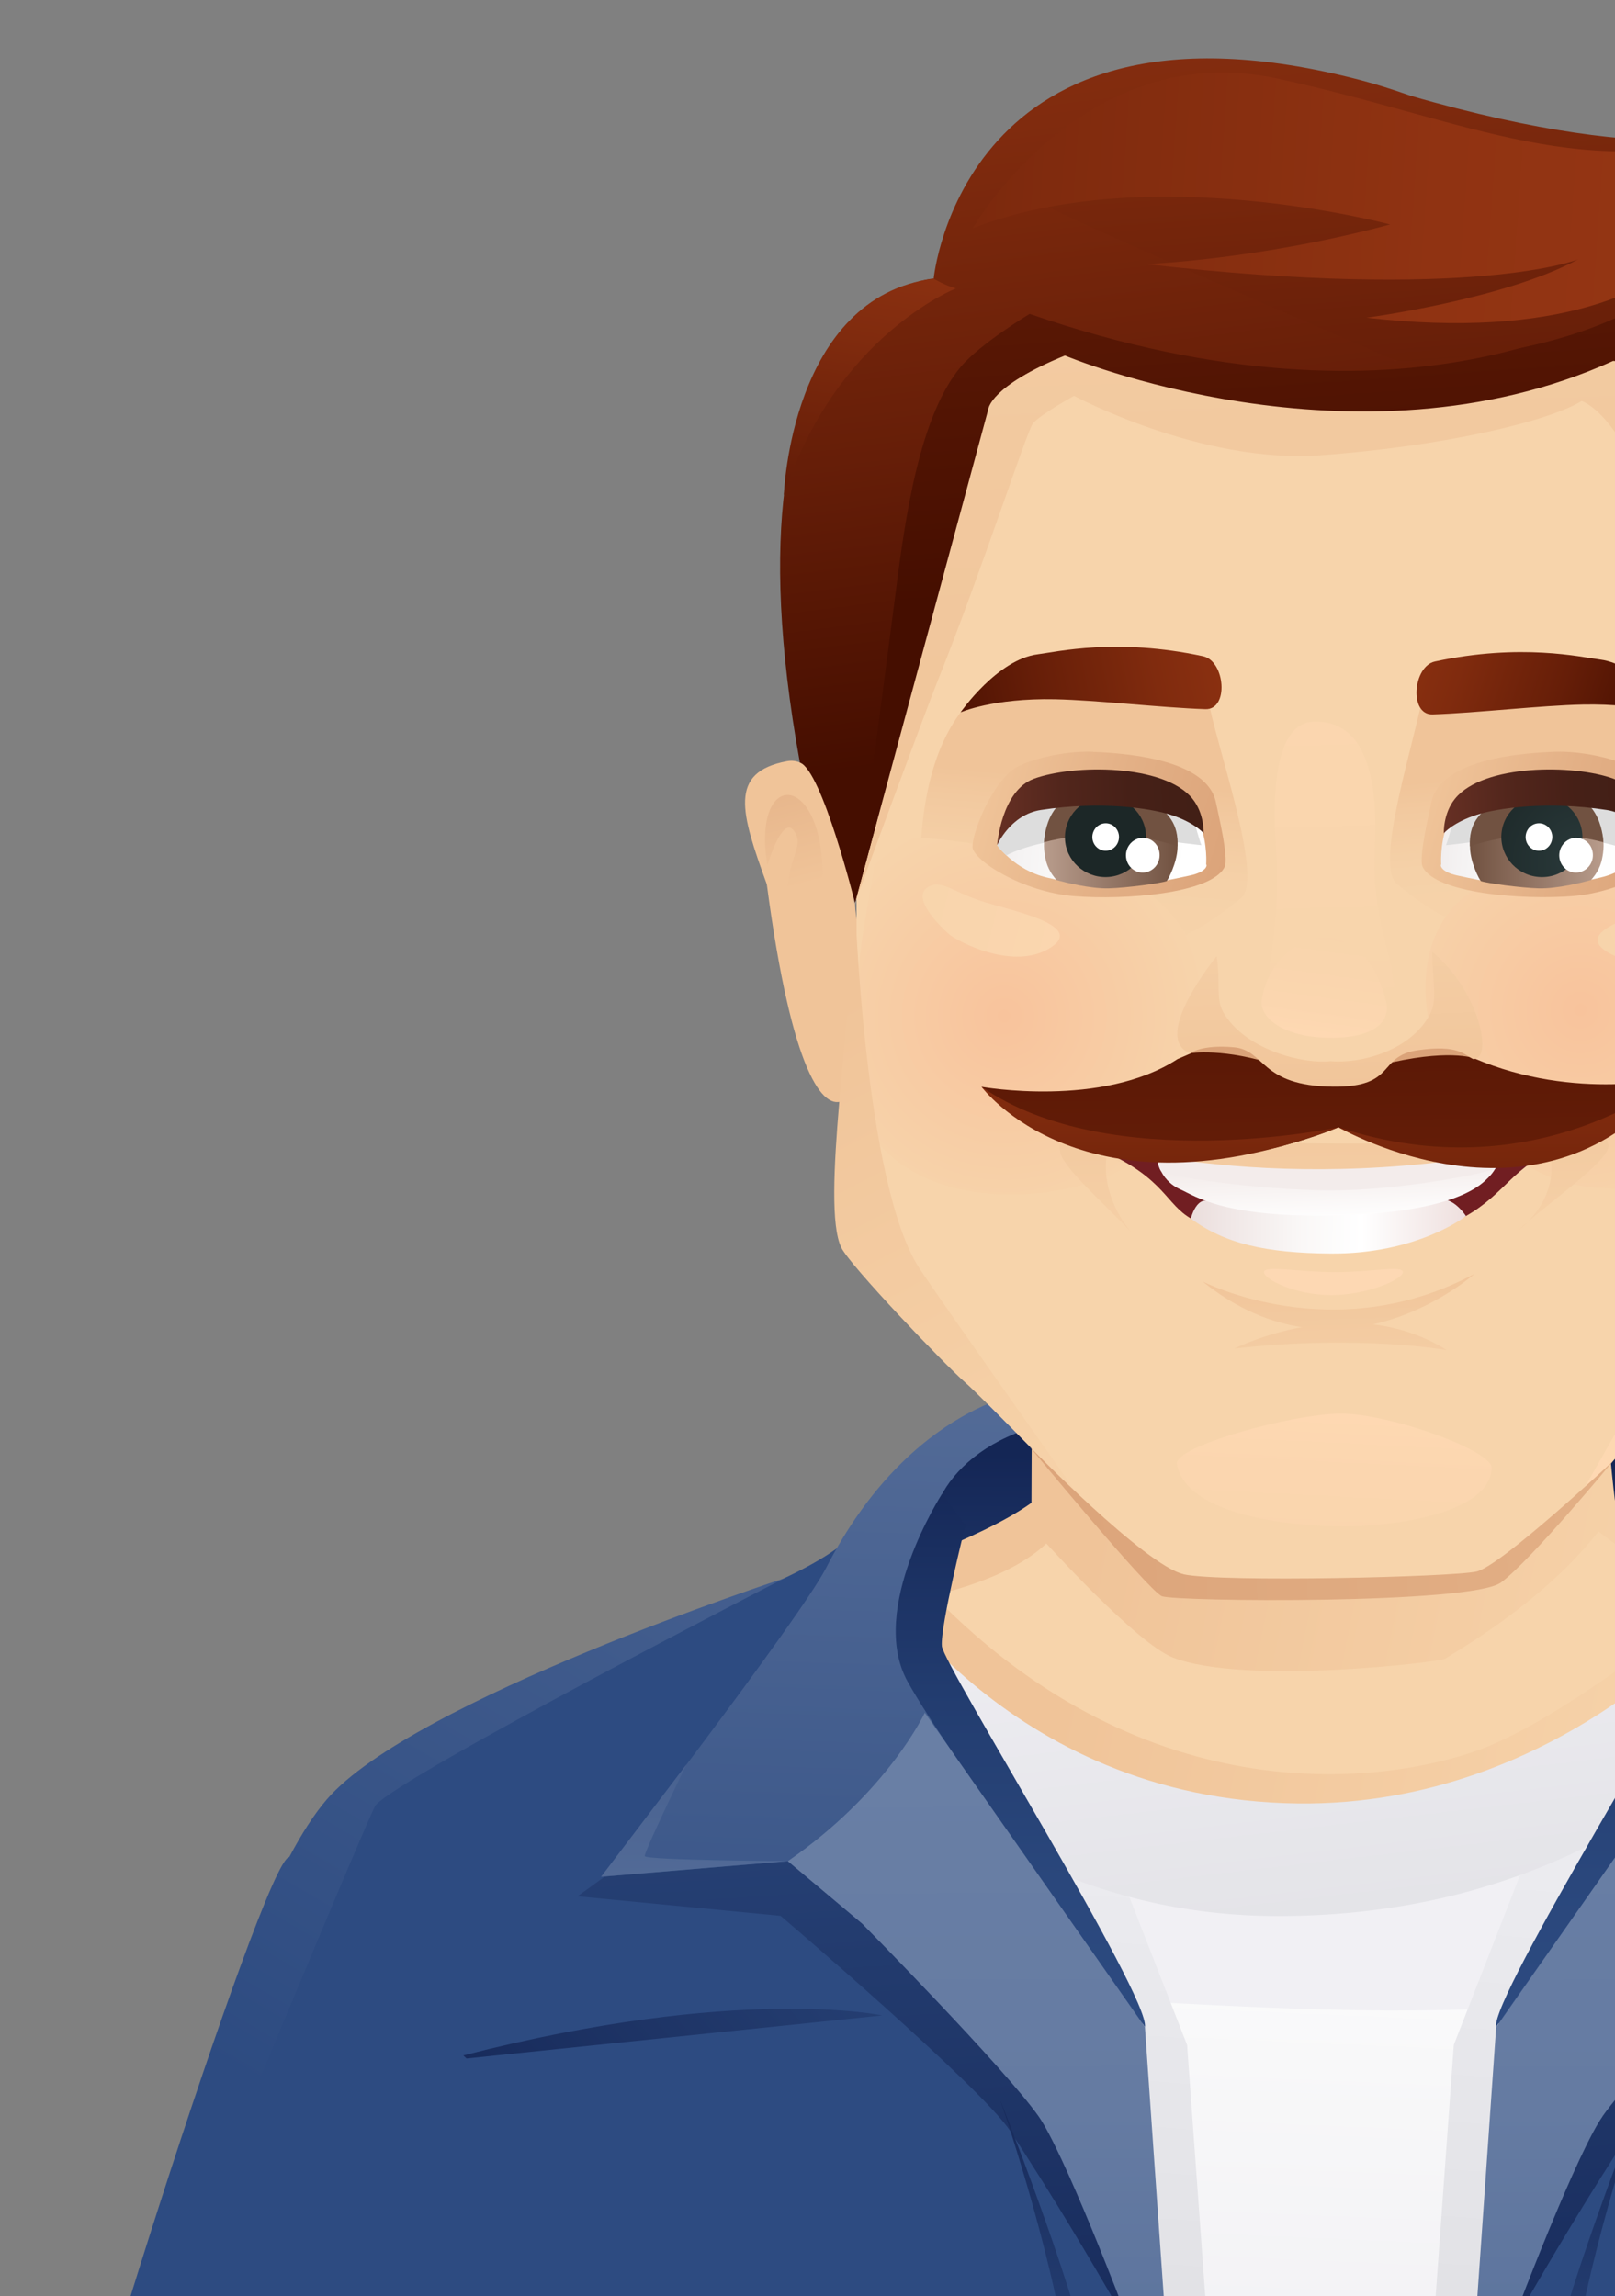<?xml version="1.0" encoding="UTF-8"?> <svg xmlns="http://www.w3.org/2000/svg" width="498" height="708" viewBox="0 0 498 708" fill="none"><rect x="0" y="0" width="498" height="708" fill="#808080" stroke="none"/><g clip-path="url(#clip0_2215_4131)"><path d="M294.208 440.002L273.096 468.201L266.552 492.42L542.878 492.299L518.267 440.816L294.208 440.002Z" fill="url(#paint0_linear_2215_4131)"></path><path d="M93.132 578.134C100.069 587.514 107.398 596.562 115.088 605.309C112.042 579.642 109.298 561.305 107.186 554.972C105.709 550.598 100.34 560.581 93.132 578.134Z" fill="#2D5481"></path><path d="M498.241 464.19C496.793 457.374 491.455 387.342 491.455 387.342L318.397 379.833L318.065 463.376C301.96 474.987 266.612 486.418 266.612 486.418C264.23 513.622 326.269 581.995 402.242 578.346C500.352 573.641 546.346 486.418 546.346 486.418C546.346 486.418 499.719 471.036 498.271 464.22L498.241 464.19Z" fill="url(#paint1_linear_2215_4131)"></path><path d="M445.552 511.481C444.526 512.416 383.573 519.775 361.526 511.029C350.427 506.625 322.65 475.922 322.65 475.922C310.737 487.353 287.755 491.877 287.755 491.877C354.469 560.37 427.637 549.814 455.927 539.62C484.217 529.426 530.09 490.882 530.09 490.882C530.09 490.882 511.059 486.87 492.933 472.182C475.169 495.014 446.577 510.576 445.552 511.511V511.481Z" fill="#F7D4AB"></path><path d="M97.024 583.262C106.042 595.084 115.693 606.364 125.918 617.071C116.99 586.73 110.114 563.296 110.114 563.296C106.012 568.755 101.609 575.42 96.994 583.292L97.024 583.262Z" fill="#F7D4AB"></path><path d="M407.67 737.952C519.021 737.952 619.544 690.963 690.963 615.503C691.446 574.515 691.265 540.646 691.265 540.646C642.194 517.935 540.374 483.432 540.374 483.432C540.374 483.432 511.843 567.036 407.037 572.887C302.231 578.738 268.301 483.432 268.301 483.432C143.982 526.108 111.349 549.121 111.349 549.121C112.555 551.564 116.898 577.954 122.267 613.241C193.806 689.998 295.204 737.922 407.64 737.922L407.67 737.952Z" fill="#F1F0F4"></path><path d="M409.302 619.665C308.387 616.769 270.928 604.796 206.175 643.37C196.705 649.01 189.738 657.576 185.395 668.041C248.58 712.105 325.126 737.922 407.674 737.922C490.221 737.922 563.148 713.311 625.459 671.118C623.197 657.334 618.13 645.994 611.163 638.937C574.971 602.293 510.187 622.53 409.272 619.635L409.302 619.665Z" fill="url(#paint2_linear_2215_4131)"></path><path d="M471.642 570.715L448.298 630.522L440.638 736.535C461.177 734.816 481.293 731.468 500.807 726.642L499.54 546.617L471.642 570.715Z" fill="url(#paint3_linear_2215_4131)"></path><path d="M342.739 570.715L314.841 546.617L313.815 726.491C333.269 731.317 353.265 734.695 373.713 736.474L366.053 630.552L342.709 570.745L342.739 570.715Z" fill="url(#paint4_linear_2215_4131)"></path><path d="M400.223 556.088C309.291 555.032 268.334 483.432 268.334 483.432L234.042 495.164C234.042 495.164 283.866 590.772 394.101 590.802C521.467 590.832 571.773 493.083 571.773 493.083L540.377 483.432C534.556 496.31 480.932 557.022 400.223 556.088Z" fill="url(#paint5_linear_2215_4131)"></path><path d="M707.009 597.467C709.543 573.218 710.779 557.203 709.814 556.178C665.479 508.766 570.535 497.577 548.549 470.282C526.562 442.988 515.735 438.795 515.735 438.795C515.735 438.795 518.328 441.811 524.511 461.838C545.05 528.461 485.575 597.165 472.153 618.036C461.869 634.051 456.41 699.166 453.756 735.208C554.973 723.234 644.397 672.234 707.039 597.467H707.009Z" fill="#2D4B81"></path><path d="M526.744 576.868L464.705 673.832L455.747 734.665C458.552 732.252 475.532 698.835 502.797 657.154C511.724 643.491 573.673 590.711 573.673 590.711L636.285 584.679L602.174 559.978L526.714 576.838L526.744 576.868Z" fill="url(#paint6_linear_2215_4131)"></path><path d="M289.896 461.838C296.079 441.781 299.337 437.438 299.337 437.438C299.337 437.438 287.846 442.957 265.859 470.282C243.872 497.577 148.929 508.766 104.594 556.178C103.629 557.203 36.84 711.592 39.283 735.117C101.745 810.366 259.254 722.842 360.682 735.117C358.028 699.046 352.569 634.051 342.284 618.066C328.863 597.196 269.388 528.491 289.927 461.868L289.896 461.838Z" fill="#2D4B81"></path><path d="M494.955 431.044C495.287 434.181 495.558 438.041 495.8 440.846C502.163 443.772 519.113 450.497 523.366 459.214C552.47 518.9 464.705 612.999 462.443 622.017C460.211 631.065 455.747 730.442 455.747 730.442C455.747 725.013 480.9 662.371 488.169 656.369C495.438 650.337 542.94 591.314 542.94 591.314L571.441 573.852L629.016 578.677C629.016 578.677 568.606 497.064 560.824 481.11C539.833 438.071 494.955 431.044 494.955 431.044Z" fill="url(#paint7_linear_2215_4131)"></path><path d="M516.67 470.252C516.67 470.252 524.482 501.558 523.939 507.59C523.366 513.622 459.698 615.774 461.327 625.033C470.767 610.617 522.25 540.706 534.555 518.418C546.86 496.129 522.37 457.495 522.37 457.495L516.67 470.222V470.252Z" fill="url(#paint8_linear_2215_4131)"></path><path d="M494.14 652.569C504.575 637.7 548.548 593.154 548.548 593.154L571.47 573.882C540.586 552.559 529.246 528.129 529.246 528.129L461.356 625.063C461.356 625.063 456.319 697.206 453.665 735.208C455.625 734.966 457.616 734.725 459.576 734.484C469.589 706.616 486.901 662.884 494.17 652.569H494.14Z" fill="url(#paint9_linear_2215_4131)"></path><path d="M506.055 647.352C506.055 647.352 484.431 701.398 477.705 731.649C480.058 731.227 482.38 730.774 484.702 730.292C490.523 691.777 506.055 647.352 506.055 647.352Z" fill="url(#paint10_linear_2215_4131)"></path><path d="M287.666 576.868L212.206 560.008L178.095 584.709L240.707 590.741C240.707 590.741 302.655 643.521 311.583 657.184C338.847 698.865 355.827 732.282 358.632 734.695L349.675 673.862L287.636 576.898L287.666 576.868Z" fill="url(#paint11_linear_2215_4131)"></path><path d="M289.899 461.838C294.151 453.121 303.803 444.526 318.189 440.243C318.189 434.935 318.34 431.527 318.249 428.843C318.249 428.843 280.941 432.462 254.732 483.462C246.619 499.236 185.395 578.708 185.395 578.708L242.97 573.882L271.471 591.345C271.471 591.345 318.973 650.368 326.242 656.4C333.51 662.432 358.664 725.074 358.664 730.473C358.664 730.473 354.2 631.095 351.968 622.047C349.736 612.999 260.825 521.524 289.929 461.838H289.899Z" fill="url(#paint12_linear_2215_4131)"></path><path d="M297.709 470.252L290.5 460.601C290.5 460.601 267.518 496.129 279.824 518.418C292.129 540.706 343.612 610.617 353.052 625.033C354.711 615.744 291.013 513.592 290.44 507.59C289.867 501.558 297.709 470.252 297.709 470.252Z" fill="url(#paint13_linear_2215_4131)"></path><path d="M285.163 528.129C285.163 528.129 273.823 552.559 242.939 573.882L265.861 593.154C265.861 593.154 309.834 637.731 320.27 652.569C327.508 662.884 344.76 706.465 354.803 734.333C356.793 734.604 358.754 734.846 360.744 735.087C358.06 697.025 353.054 625.033 353.054 625.033L285.163 528.099V528.129Z" fill="url(#paint14_linear_2215_4131)"></path><path d="M92.198 576.868C99.105 586.308 106.434 595.416 114.094 604.193C111.048 578.496 108.304 560.159 106.192 553.826C104.715 549.452 99.376 559.375 92.198 576.868Z" fill="#2D4B81"></path><path d="M142.866 633.78C143.198 634.081 143.53 634.413 143.861 634.715L272.011 621.444C272.011 621.444 227.706 611.944 142.866 633.78Z" fill="url(#paint15_linear_2215_4131)"></path><path d="M241.732 486.689C241.732 486.689 127.185 524.178 100.765 554.851C96.844 559.405 92.983 565.467 89.183 572.645C81.505 572.645 14.161 784.963 18.172 790C25.531 772.869 113.764 558.862 115.845 556.6C124.561 546.949 241.763 486.689 241.763 486.689H241.732Z" fill="url(#paint16_linear_2215_4131)"></path><path d="M329.678 730.08C332 730.563 334.322 731.015 336.645 731.438C329.859 701.157 308.354 647.352 308.354 647.352C308.354 647.352 323.857 691.627 329.678 730.08Z" fill="url(#paint17_linear_2215_4131)"></path><path d="M211.661 544.054L185.361 578.677L242.937 573.852C242.937 573.852 199.024 573.611 198.813 572.314C198.602 571.017 211.661 544.054 211.661 544.054Z" fill="url(#paint18_linear_2215_4131)"></path><path d="M516.851 73.045C505.36 61.494 328.019 77.75 287.756 98.018C291.254 96.269 266.131 148.204 264.321 165.546C258.531 220.618 258.712 283.11 258.712 283.11C275.36 187.472 272.676 188.045 275.33 169.648C278.014 150.858 289.143 120.577 297.286 114.184C305.429 107.79 399.86 82.877 504.576 109.991C504.576 109.991 519.414 104.382 533.409 180.174C547.373 255.966 553.314 281.059 553.314 281.059C553.314 281.059 542.849 180.626 541.612 172.272C542.758 179.993 512.327 68.491 516.881 73.075L516.851 73.045Z" fill="#3E1C15"></path><path d="M242.698 234.703C224.481 238.111 228.493 250.688 236.455 272.674C244.176 331.124 253.917 342.826 260.251 339.237C271.772 332.723 264.775 230.571 242.728 234.703H242.698Z" fill="#F0C499"></path><path d="M257.447 317.914C257.447 317.914 248.942 306.966 252.32 286.427C260.342 237.96 230.997 233.135 236.637 266.763C236.637 266.763 241.221 251.261 244.78 256.147C249.183 262.148 239.592 264.863 243.604 290.258C245.715 303.468 257.417 317.884 257.417 317.884L257.447 317.914Z" fill="url(#paint19_linear_2215_4131)"></path><path d="M548.671 211.178C554.1 73.648 505.965 116.717 494.112 102.693C469.954 74.161 448.48 43.187 383.575 44.695C383.575 44.695 304.164 47.711 283.022 94.61C273.009 116.838 263.328 241.67 263.901 264.591C265.921 342.947 254.31 360.591 261.066 376.998C264.202 384.628 269.39 395.395 284.47 407.489C308.537 426.731 334.083 465.065 353.295 487.081C359.96 494.712 451.224 490.942 462.836 484.548C482.892 473.509 505.603 436.744 531.993 410.023C543.665 398.2 551.235 378.988 551.235 369.367C551.235 358.359 550.541 286.548 550.149 278.344C547.978 234.039 547.163 249.391 548.671 211.178Z" fill="#F7D4AB"></path><path d="M529.338 264.471C530.394 174.654 439.1 212.445 439.1 212.445C436.958 226.529 423.477 266.491 430.745 272.554C486.27 318.909 529.308 264.44 529.308 264.44L529.338 264.471Z" fill="url(#paint20_linear_2215_4131)"></path><path d="M493.386 203.367C487.655 202.643 469.046 198.239 442.476 203.97C435.659 205.448 434.453 220.528 441.752 220.286C455.535 219.834 475.048 217.512 488.138 217.24C507.289 216.848 517.242 221.282 517.242 221.282C517.242 221.282 505.932 204.935 493.386 203.367Z" fill="url(#paint21_linear_2215_4131)"></path><path d="M492.665 366.23C519.386 368.04 542.519 370.875 548.099 314.747C551.296 282.778 551.748 259.826 538.538 257.323C510.489 251.984 473.151 264.441 456.412 273.308C421.035 292.007 445.314 363.003 492.635 366.261L492.665 366.23Z" fill="url(#paint22_radial_2215_4131)"></path><path d="M283.685 269.869C283.534 167.597 372.325 214.465 372.325 214.465C374.496 228.55 389.969 270.804 382.7 276.897C327.236 323.343 283.685 269.869 283.685 269.869Z" fill="url(#paint23_linear_2215_4131)"></path><path d="M413.343 435.87C398.655 435.93 361.83 446.003 362.886 451.462C366.113 467.96 400.224 470.735 414.911 470.644C429.63 470.584 459.367 466.784 459.97 452.699C460.212 447.15 428.031 435.779 413.343 435.87Z" fill="url(#paint24_linear_2215_4131)"></path><path d="M344.878 270.593C337.247 267.758 286.79 254.337 269.478 259.464C272.946 258.439 263.175 292.248 264.502 309.68C265.286 319.935 261.063 333.024 263.325 339.448C274.515 371.086 314.477 372.504 339.117 363.667C381.16 348.587 383.603 284.949 344.878 270.593Z" fill="url(#paint25_radial_2215_4131)"></path><path d="M532.595 273.639C528.372 270.895 525.266 274.876 516.519 278.193C507.954 281.451 484.52 286.578 495.528 293.485C507.683 301.145 524.693 290.649 526.774 288.689C528.825 286.729 537.812 277.017 532.595 273.639Z" fill="url(#paint26_linear_2215_4131)"></path><path d="M302.203 277.711C293.276 274.695 289.868 270.925 285.887 273.7C280.971 277.108 290.562 286.306 292.763 288.146C294.965 290.016 312.639 299.758 324.19 292.037C334.656 285.04 310.98 280.667 302.203 277.711Z" fill="url(#paint27_linear_2215_4131)"></path><path d="M504.305 237.508C500.746 234.612 488.863 231.446 479.272 231.807C452.671 232.863 442.808 239.83 441.361 247.46C440.848 250.145 437.319 264.531 438.707 267.336C442.839 275.539 469.56 277.53 485.032 276.293C501.168 274.997 516.308 265.164 516.429 261.123C516.519 257.081 511.272 243.178 504.274 237.478L504.305 237.508Z" fill="url(#paint28_linear_2215_4131)"></path><path d="M463.53 241.278C442.629 242.997 444.408 266.522 444.408 266.522C443.986 266.944 444.589 268.904 449.294 269.93C467.571 273.941 475.895 274.785 493.629 270.563C503.522 268.211 508.86 260.61 508.86 260.61C495.62 243.962 502.074 238.111 463.5 241.278H463.53Z" fill="url(#paint29_linear_2215_4131)"></path><path d="M490.009 243.057C477.613 244.324 449.474 246.465 449.474 246.465C449.474 246.465 447.936 255.061 445.885 260.61C445.885 260.61 453.274 259.947 468.746 257.474C470.616 257.172 493.99 257.474 506.024 263.747C507.743 262.179 508.075 261.726 508.859 260.61C508.859 260.61 502.405 241.79 490.009 243.057Z" fill="#DDDDDD"></path><path d="M474.536 244.384C463.286 243.721 452.76 249.662 453.303 261.575C453.484 266.129 456.138 271.166 456.651 271.679C458.581 272.342 468.926 273.76 474.415 273.911C480.146 274.092 488.138 272.041 490.611 271.347C493.446 268.15 493.989 265.466 494.321 262.993C495.889 251.472 485.816 245.048 474.566 244.384H474.536Z" fill="url(#paint30_linear_2215_4131)"></path><path d="M480.327 244.656C466.092 244.957 452.429 247.611 453.274 260.972C453.274 260.972 471.731 253.794 494.412 259.705C494.412 259.705 494.171 244.354 480.297 244.656H480.327Z" fill="url(#paint31_linear_2215_4131)"></path><path d="M475.832 245.741C468.925 245.53 463.165 250.869 462.954 257.715C462.773 264.531 468.201 270.231 475.108 270.442C482.015 270.654 487.775 265.285 487.956 258.469C488.137 251.653 482.708 245.953 475.802 245.741H475.832Z" fill="url(#paint32_radial_2215_4131)"></path><path d="M485.423 258.378C482.588 258.74 480.507 261.394 480.838 264.35C481.17 267.276 483.734 269.387 486.569 269.025C489.434 268.663 491.485 266.009 491.153 263.053C490.852 260.098 488.258 258.016 485.393 258.378H485.423Z" fill="white"></path><path d="M474.086 253.885C471.824 254.156 470.225 256.267 470.466 258.59C470.738 260.912 472.789 262.571 475.021 262.299C477.283 262.028 478.881 259.947 478.64 257.594C478.368 255.272 476.348 253.613 474.086 253.885Z" fill="white"></path><path d="M497.579 240.132C485.304 235.608 457.376 235.577 448.69 246.254C444.95 250.838 445.221 256.931 445.221 256.931C445.221 256.931 448.056 253.553 455.506 251.2C461.719 249.24 476.738 246.887 495.407 249.753C504.847 251.2 508.889 260.58 508.889 260.58C508.889 260.58 507.622 243.841 497.579 240.132Z" fill="url(#paint33_linear_2215_4131)"></path><path d="M337.07 231.807C327.51 231.415 315.627 234.612 312.037 237.508C305.04 243.208 299.793 257.081 299.883 261.153C300.004 265.194 315.144 275.027 331.28 276.324C346.752 277.56 373.473 275.57 377.605 267.366C379.023 264.591 375.464 250.175 374.951 247.491C373.504 239.83 363.671 232.893 337.04 231.838L337.07 231.807Z" fill="url(#paint34_linear_2215_4131)"></path><path d="M352.844 241.278C314.239 238.111 320.724 243.962 307.483 260.61C307.483 260.61 312.852 268.211 322.714 270.563C340.448 274.785 348.772 273.941 367.049 269.93C371.754 268.904 372.358 266.944 371.935 266.522C371.935 266.522 373.745 242.997 352.814 241.278H352.844Z" fill="url(#paint35_linear_2215_4131)"></path><path d="M326.333 243.057C313.938 241.79 307.483 260.61 307.483 260.61C308.268 261.726 308.629 262.178 310.318 263.747C322.322 257.504 345.696 257.202 347.596 257.474C363.098 259.916 370.457 260.61 370.457 260.61C368.407 255.061 366.868 246.465 366.868 246.465C366.868 246.465 338.759 244.324 326.333 243.057Z" fill="#DDDDDD"></path><path d="M341.836 244.384C330.586 245.078 320.512 251.472 322.081 262.993C322.413 265.436 322.955 268.15 325.79 271.347C328.264 272.041 336.256 274.092 341.986 273.911C347.475 273.76 357.82 272.342 359.751 271.679C360.233 271.166 362.887 266.129 363.098 261.575C363.611 249.662 353.115 243.69 341.866 244.384H341.836Z" fill="url(#paint36_linear_2215_4131)"></path><path d="M336.046 244.656C322.172 244.354 321.931 259.705 321.931 259.705C344.611 253.824 363.069 260.972 363.069 260.972C363.913 247.581 350.251 244.957 336.015 244.656H336.046Z" fill="url(#paint37_linear_2215_4131)"></path><path d="M340.539 245.741C333.632 245.952 328.203 251.653 328.384 258.469C328.565 265.285 334.356 270.623 341.232 270.442C348.139 270.231 353.568 264.531 353.387 257.715C353.176 250.899 347.445 245.53 340.509 245.741H340.539Z" fill="url(#paint38_radial_2215_4131)"></path><path d="M351.817 258.378C348.982 258.74 346.901 261.394 347.233 264.35C347.565 267.276 350.128 269.387 352.963 269.025C355.829 268.663 357.879 266.009 357.548 263.053C357.246 260.097 354.652 258.016 351.787 258.378H351.817Z" fill="white"></path><path d="M340.477 253.884C338.215 254.156 336.617 256.267 336.858 258.589C337.129 260.912 339.18 262.571 341.412 262.299C343.674 262.028 345.273 259.947 345.031 257.594C344.76 255.272 342.739 253.613 340.477 253.884Z" fill="white"></path><path d="M318.793 240.132C308.75 243.841 307.483 260.58 307.483 260.58C307.483 260.58 311.555 251.2 320.965 249.753C339.634 246.887 354.654 249.24 360.867 251.2C368.316 253.553 371.151 256.931 371.151 256.931C371.151 256.931 371.423 250.838 367.683 246.254C358.997 235.577 331.069 235.608 318.793 240.132Z" fill="url(#paint39_linear_2215_4131)"></path><path d="M263.658 278.344C262.633 314.295 253.102 371.267 259.375 384.598C261.999 390.177 291.556 421.001 297.437 426.098C303.288 431.195 333.177 462.109 333.177 462.109C328.623 455.383 290.35 401.518 283.473 391.022C266.523 365.114 263.658 278.314 263.658 278.314V278.344Z" fill="url(#paint40_linear_2215_4131)"></path><path d="M532.777 380.647C527.047 391.052 485.185 464.763 485.185 464.763C488.532 458.822 548.732 396.481 552.079 384.628C555.427 372.775 550.179 277.982 550.179 277.982C547.224 305.277 541.584 364.722 532.777 380.647Z" fill="url(#paint41_linear_2215_4131)"></path><path d="M459.851 330.491C488.593 354.046 476.951 370.935 470.98 376.847C482.048 367.467 496.947 357.002 495.952 352.87C492.393 337.88 459.82 330.461 459.82 330.461L459.851 330.491Z" fill="url(#paint42_linear_2215_4131)"></path><path d="M471.007 376.877C470.072 377.661 469.168 378.445 468.293 379.229C468.293 379.229 469.469 378.415 471.007 376.877Z" fill="url(#paint43_linear_2215_4131)"></path><path d="M468.023 359.173C468.023 359.173 482.772 355.705 484.068 354.649C485.365 353.593 486.542 349.793 486.542 349.793L477.162 352.689L467.993 359.203L468.023 359.173Z" fill="url(#paint44_linear_2215_4131)"></path><path d="M326.904 355.162C327.567 359.776 340.415 371.086 348.83 379.923C348.83 379.923 326.331 355.433 357.606 333.356C357.606 333.356 324.702 339.69 326.904 355.162Z" fill="url(#paint45_linear_2215_4131)"></path><path d="M334.566 350.728C334.566 350.728 335.743 354.528 337.039 355.584C338.336 356.64 353.085 360.108 353.085 360.108L343.916 353.594L334.536 350.698L334.566 350.728Z" fill="url(#paint46_linear_2215_4131)"></path><path d="M380.679 415.814C419.766 411.44 446.156 416.326 446.156 416.326C416.509 397.657 380.679 415.814 380.679 415.814Z" fill="url(#paint47_linear_2215_4131)"></path><path d="M338.063 352.598C338.848 353.443 339.421 354.589 340.476 355.041C359.236 363.456 359.507 371.478 367.53 375.882C396.031 391.444 429.297 387.674 451.676 375.158C464.554 367.95 466.183 359.565 481.595 353.503C483.646 352.689 484.068 351.06 484.068 351.06C401.761 371.448 338.063 352.598 338.063 352.598Z" fill="#711E22"></path><path d="M411.804 392.259C400.705 392.259 389.757 390.057 389.757 392.259C389.757 394.46 399.408 399.346 410.507 399.346C421.606 399.346 432.584 394.46 432.584 392.259C432.584 390.057 422.933 392.259 411.804 392.259Z" fill="#FDD8B3"></path><path d="M443.865 369.94C436.295 371.478 422.089 374.374 409.06 374.374C394.704 374.374 380.137 371.72 372.175 370.242C368.706 369.608 367.198 375.731 367.198 375.731C377.664 383.452 390.24 386.377 410.357 386.528C437.23 386.709 452.038 374.947 452.038 374.947C452.038 374.947 448.268 369.035 443.835 369.91L443.865 369.94Z" fill="url(#paint48_linear_2215_4131)"></path><path d="M370.816 395.124C413.674 429.657 454.691 392.771 454.691 392.771C411.382 416.115 370.816 395.124 370.816 395.124Z" fill="url(#paint49_linear_2215_4131)"></path><path d="M356.702 356.579C356.702 356.579 356.974 363.697 364.152 366.834C368.314 368.643 377.633 375.821 413.825 374.705C450.047 373.59 457.195 364.723 458.854 363.184C461.93 360.289 463.318 355.433 463.318 355.433C463.318 355.433 408.758 366.231 356.702 356.579Z" fill="url(#paint50_linear_2215_4131)"></path><path d="M356.551 355.886C356.551 355.886 356.792 359.143 357.968 361.043C358.964 362.641 387.887 366.924 409.753 367.045C431.589 367.196 460.12 361.465 461.115 360.199C462.684 358.208 463.558 354.679 463.558 354.679C463.558 354.679 438.978 363.034 356.551 355.855V355.886Z" fill="#F3ECEB"></path><path d="M333.599 350.336C333.599 350.336 337.007 352.236 338.062 352.598C338.062 352.598 401.76 371.418 484.067 351.06L488.53 348.798C443.833 356.368 333.599 350.366 333.599 350.366V350.336Z" fill="url(#paint51_linear_2215_4131)"></path><path d="M263.87 277.741C263.719 278.133 263.659 278.344 263.659 278.344C263.568 280.214 263.659 279.852 263.87 277.741Z" fill="url(#paint52_linear_2215_4131)"></path><path d="M279.404 98.048C279.917 97.867 265.983 258.831 263.872 277.741C266.104 271.619 284.984 220.316 289.237 209.7C302.809 175.861 316.501 133.275 318.462 130.651C320.392 128.027 331.189 122.055 331.189 122.055C331.189 122.055 370.126 142.986 406.951 140.392C443.776 137.769 476.982 130.198 487.719 123.654C487.719 123.654 500.598 127.333 511.757 163.766C517.397 182.164 550.181 278.405 550.181 278.405C550.513 260.731 538.056 128.057 516.13 74.342C522.041 88.819 293.519 93.524 279.435 98.108L279.404 98.048Z" fill="url(#paint53_linear_2215_4131)"></path><path d="M515.013 65.445C515.013 65.445 454.693 33.867 419.406 24.669C296.866 -7.271 287.909 85.893 287.909 85.893C287.909 85.893 220.29 89.844 246.65 235.125C253.466 237.538 263.63 278.344 263.63 278.344C263.63 278.344 284.048 204.211 285.436 187.261C286.823 170.341 293.126 144.736 296.987 128.781C298.706 121.723 329.56 105.739 329.56 105.739C399.139 131.254 459.64 126.368 496.254 103.899C496.254 103.899 520.623 85.984 526.534 166.24C529.128 201.617 541.916 232.742 550.12 278.344C550.12 278.344 553.256 234.19 567.13 234.19C589.448 127.424 553.317 70.964 515.013 65.415V65.445Z" fill="url(#paint54_linear_2215_4131)"></path><path d="M500.234 94.218C500.234 94.218 436.174 137.769 317.495 96.781C317.495 96.781 302.415 105.859 296.322 113.037C283.685 127.997 279.192 158.911 276.206 182.526C274.879 192.992 263.659 278.314 263.659 278.314C263.659 278.314 299.761 144.645 304.767 126.127C304.767 126.127 305.22 119.1 328.382 109.629C328.382 109.629 417.837 147.299 497.429 111.288C497.429 111.288 505.06 110.594 513.414 135.868C522.251 162.59 551.265 266.974 551.265 266.974C551.265 266.974 539.291 168.23 538.899 164.671C536.034 138.794 524.362 109.931 500.234 94.218Z" fill="url(#paint55_linear_2215_4131)"></path><path d="M370.969 202.341C344.398 196.611 325.789 201.014 320.059 201.738C307.512 203.306 296.202 219.653 296.202 219.653C296.202 219.653 306.155 215.219 325.307 215.612C338.396 215.883 357.909 218.205 371.693 218.658C379.021 218.899 377.815 203.819 370.969 202.341Z" fill="url(#paint56_linear_2215_4131)"></path><path d="M430.806 111.318C430.806 111.318 430.685 111.258 430.625 111.228C429.418 111.228 429.388 111.228 430.806 111.318Z" fill="url(#paint57_linear_2215_4131)"></path><path d="M434.638 29.434C434.638 29.434 316.32 58.357 318.793 61.343C321.206 64.299 426.736 109.569 430.626 111.258C440.851 111.258 536.699 110.414 542.882 39.628C542.882 39.628 515.466 52.868 434.638 29.434Z" fill="url(#paint58_linear_2215_4131)"></path><path d="M394.011 24.246C333.993 11.217 299.942 70.391 299.942 70.391C354.321 49.189 428.635 69.215 428.635 69.215C387.919 80.133 353.416 81.43 353.416 81.43C454.12 92.981 486.572 80.012 486.572 80.012C463.771 92.317 421.397 97.957 421.397 97.957C538.9 111.348 542.881 39.628 542.881 39.628C488.563 57.513 454.03 37.276 394.011 24.246Z" fill="url(#paint59_linear_2215_4131)"></path><path d="M241.731 152.668C257.716 103.477 294.753 88.94 294.753 88.94C291.314 87.974 287.876 85.924 287.876 85.924C243.752 91.594 241.701 152.698 241.701 152.698L241.731 152.668Z" fill="url(#paint60_linear_2215_4131)"></path><path d="M454.511 326.299L446.156 321.835L432.494 324.519L410.477 332.18L393.98 326.299L373.531 322.046L363.096 326.57C339.752 341.741 302.655 335.105 302.655 335.105C343.824 377.902 412.739 347.592 412.739 347.592C412.739 347.592 472.546 380.949 516.429 332.18C516.429 332.18 486.088 339.84 454.481 326.299H454.511Z" fill="url(#paint61_linear_2215_4131)"></path><path d="M412.769 347.592C412.769 347.592 475.893 384.327 516.459 332.18C516.459 332.18 473.933 367.829 412.769 347.592Z" fill="url(#paint62_linear_2215_4131)"></path><path d="M302.655 335.105C302.655 335.105 334.263 377.993 412.739 347.592C412.739 347.592 342.376 362.641 302.655 335.105Z" fill="url(#paint63_linear_2215_4131)"></path><path d="M423.96 261.545C425.679 227.163 413.796 222.217 404.989 222.518C396.424 222.82 391.688 234.733 393.438 260.972C395.157 287.091 390.12 297.104 391.266 309.349C391.809 314.928 394.343 318.578 408.307 318.668C423.628 318.789 428.936 315.109 429.6 309.922C431.379 295.686 422.723 286.337 423.96 261.545Z" fill="url(#paint64_linear_2215_4131)"></path><path d="M425.649 328.41C446.369 323.192 454.513 326.299 454.513 326.299C442.449 315.592 425.649 328.41 425.649 328.41Z" fill="url(#paint65_linear_2215_4131)"></path><path d="M366.987 324.761C366.987 324.761 377.724 323.011 394.011 328.591C394.011 328.591 378.116 316.406 366.987 324.761Z" fill="url(#paint66_linear_2215_4131)"></path><path d="M441.665 293.515C441.544 302.11 443.504 307.871 440.911 312.787C435.15 323.705 420.251 328.018 410.268 327.203C402.728 328.138 385.024 324.308 377.635 312.847C374.619 308.173 376.519 304.01 375.162 294.842C375.162 294.842 354.653 319.905 366.958 324.761C366.958 324.761 370.547 322.016 380.47 322.921C390.362 323.826 388.342 334.864 411.082 335.075C430.897 335.256 424.594 325.635 437.201 323.826C449.808 322.016 451.436 325.273 454.302 326.57C460.605 326.57 456.081 305.368 441.665 293.515Z" fill="url(#paint67_linear_2215_4131)"></path><path d="M389.094 308.263C388.219 313.873 396.001 319.905 409.965 319.995C425.286 320.116 428.694 313.993 427.427 308.836C419.857 278.314 392.321 287.392 389.094 308.263Z" fill="url(#paint68_linear_2215_4131)"></path><path d="M364.996 485.393C353.294 482.859 317.464 446.034 317.464 446.034C317.464 446.034 354.108 490.49 358.3 492.179C362.493 493.868 453.636 494.712 462.835 487.956C472.034 481.2 497.428 450.467 497.428 450.467C497.428 450.467 462.835 482.889 455.295 484.578C447.755 486.267 376.668 487.956 364.966 485.423L364.996 485.393Z" fill="url(#paint69_linear_2215_4131)"></path></g><defs><linearGradient id="paint0_linear_2215_4131" x1="403.9" y1="618.066" x2="404.986" y2="449.261" gradientUnits="userSpaceOnUse"><stop stop-color="#2D4B81"></stop><stop offset="0.29" stop-color="#2A477C"></stop><stop offset="0.61" stop-color="#223C6F"></stop><stop offset="0.95" stop-color="#162959"></stop><stop offset="1" stop-color="#142655"></stop></linearGradient><linearGradient id="paint1_linear_2215_4131" x1="337.609" y1="462.833" x2="541.913" y2="503.76" gradientUnits="userSpaceOnUse"><stop stop-color="#F0C499"></stop><stop offset="1" stop-color="#F7D4AB"></stop></linearGradient><linearGradient id="paint2_linear_2215_4131" x1="402.124" y1="745.492" x2="409.694" y2="572.042" gradientUnits="userSpaceOnUse"><stop stop-color="#F1F0F4"></stop><stop offset="0.64" stop-color="#F8F8F9"></stop><stop offset="1" stop-color="white"></stop></linearGradient><linearGradient id="paint3_linear_2215_4131" x1="484.913" y1="503.428" x2="470.466" y2="735.962" gradientUnits="userSpaceOnUse"><stop stop-color="#F0F0F4"></stop><stop offset="1" stop-color="#E0E0E4"></stop></linearGradient><linearGradient id="paint4_linear_2215_4131" x1="352.571" y1="508.314" x2="338.667" y2="731.95" gradientUnits="userSpaceOnUse"><stop stop-color="#F0F0F4"></stop><stop offset="1" stop-color="#E0E0E4"></stop></linearGradient><linearGradient id="paint5_linear_2215_4131" x1="397.811" y1="450.316" x2="417.807" y2="621.655" gradientUnits="userSpaceOnUse"><stop stop-color="#F1F0F5"></stop><stop offset="1" stop-color="#E1E1E5"></stop></linearGradient><linearGradient id="paint6_linear_2215_4131" x1="535.43" y1="491.485" x2="552.38" y2="760.693" gradientUnits="userSpaceOnUse"><stop stop-color="#2D4B81"></stop><stop offset="0.87" stop-color="#172A5A"></stop><stop offset="1" stop-color="#142655"></stop></linearGradient><linearGradient id="paint7_linear_2215_4131" x1="540.919" y1="694.401" x2="551.565" y2="408.153" gradientUnits="userSpaceOnUse"><stop stop-color="#2D4B81"></stop><stop offset="0.91" stop-color="#536B97"></stop><stop offset="1" stop-color="#576F9A"></stop></linearGradient><linearGradient id="paint8_linear_2215_4131" x1="499.208" y1="632.875" x2="500.414" y2="446.335" gradientUnits="userSpaceOnUse"><stop stop-color="#2D4B81"></stop><stop offset="0.29" stop-color="#2A477C"></stop><stop offset="0.61" stop-color="#223C6F"></stop><stop offset="0.95" stop-color="#162959"></stop><stop offset="1" stop-color="#142655"></stop></linearGradient><linearGradient id="paint9_linear_2215_4131" x1="512.115" y1="543.752" x2="513.563" y2="924.19" gradientUnits="userSpaceOnUse"><stop stop-color="#697FA5"></stop><stop offset="0.28" stop-color="#657BA2"></stop><stop offset="0.52" stop-color="#5A729C"></stop><stop offset="0.76" stop-color="#486291"></stop><stop offset="0.99" stop-color="#2E4C82"></stop><stop offset="1" stop-color="#2D4B81"></stop></linearGradient><linearGradient id="paint10_linear_2215_4131" x1="491.488" y1="629.135" x2="492.393" y2="766.061" gradientUnits="userSpaceOnUse"><stop stop-color="#142655"></stop><stop offset="0.13" stop-color="#172A5A"></stop><stop offset="1" stop-color="#2D4B81"></stop></linearGradient><linearGradient id="paint11_linear_2215_4131" x1="256.842" y1="476.375" x2="275.662" y2="775.562" gradientUnits="userSpaceOnUse"><stop stop-color="#2D4B81"></stop><stop offset="0.87" stop-color="#172A5A"></stop><stop offset="1" stop-color="#142655"></stop></linearGradient><linearGradient id="paint12_linear_2215_4131" x1="270.747" y1="688.037" x2="281.394" y2="402.513" gradientUnits="userSpaceOnUse"><stop stop-color="#2D4B81"></stop><stop offset="0.91" stop-color="#536B97"></stop><stop offset="1" stop-color="#576F9A"></stop></linearGradient><linearGradient id="paint13_linear_2215_4131" x1="314.206" y1="632.211" x2="315.382" y2="449.985" gradientUnits="userSpaceOnUse"><stop stop-color="#2D4B81"></stop><stop offset="0.29" stop-color="#2A477C"></stop><stop offset="0.61" stop-color="#223C6F"></stop><stop offset="0.95" stop-color="#162959"></stop><stop offset="1" stop-color="#142655"></stop></linearGradient><linearGradient id="paint14_linear_2215_4131" x1="301.42" y1="543.662" x2="302.867" y2="924.944" gradientUnits="userSpaceOnUse"><stop stop-color="#697FA5"></stop><stop offset="0.28" stop-color="#657BA2"></stop><stop offset="0.52" stop-color="#5A729C"></stop><stop offset="0.76" stop-color="#486291"></stop><stop offset="0.99" stop-color="#2E4C82"></stop><stop offset="1" stop-color="#2D4B81"></stop></linearGradient><linearGradient id="paint15_linear_2215_4131" x1="300.331" y1="545.109" x2="142.323" y2="685.414" gradientUnits="userSpaceOnUse"><stop stop-color="#2D4B81"></stop><stop offset="0.87" stop-color="#172A5A"></stop><stop offset="1" stop-color="#142655"></stop></linearGradient><linearGradient id="paint16_linear_2215_4131" x1="93.192" y1="652.871" x2="289.171" y2="318.306" gradientUnits="userSpaceOnUse"><stop stop-color="#2D4B81"></stop><stop offset="0.91" stop-color="#536B97"></stop><stop offset="1" stop-color="#576F9A"></stop></linearGradient><linearGradient id="paint17_linear_2215_4131" x1="322.077" y1="628.924" x2="323.012" y2="766.122" gradientUnits="userSpaceOnUse"><stop stop-color="#142655"></stop><stop offset="0.13" stop-color="#172A5A"></stop><stop offset="1" stop-color="#2D4B81"></stop></linearGradient><linearGradient id="paint18_linear_2215_4131" x1="215.913" y1="457.555" x2="213.893" y2="594.421" gradientUnits="userSpaceOnUse"><stop stop-color="#2D4B81"></stop><stop offset="0.91" stop-color="#536B97"></stop><stop offset="1" stop-color="#576F9A"></stop></linearGradient><linearGradient id="paint19_linear_2215_4131" x1="118.673" y1="218.264" x2="140.224" y2="301.127" gradientUnits="userSpaceOnUse"><stop stop-color="#DBA379"></stop><stop offset="0.49" stop-color="#E3B086"></stop><stop offset="1" stop-color="#F0C499"></stop></linearGradient><linearGradient id="paint20_linear_2215_4131" x1="481.686" y1="293.877" x2="476.89" y2="237.658" gradientUnits="userSpaceOnUse"><stop stop-color="#F7D4AB"></stop><stop offset="0.52" stop-color="#F5D1A8"></stop><stop offset="0.85" stop-color="#F2C99F"></stop><stop offset="1" stop-color="#F0C499"></stop></linearGradient><linearGradient id="paint21_linear_2215_4131" x1="402.574" y1="191.152" x2="510.577" y2="225.474" gradientUnits="userSpaceOnUse"><stop stop-color="#963614"></stop><stop offset="0.2" stop-color="#903312"></stop><stop offset="0.44" stop-color="#802B0E"></stop><stop offset="0.72" stop-color="#661E08"></stop><stop offset="1" stop-color="#450E00"></stop></linearGradient><radialGradient id="paint22_radial_2215_4131" cx="0" cy="0" r="1" gradientUnits="userSpaceOnUse" gradientTransform="translate(487.443 311.484) scale(63.477 64.071)"><stop stop-color="#F8C39C"></stop><stop offset="1" stop-color="#F7D4AB"></stop></radialGradient><linearGradient id="paint23_linear_2215_4131" x1="331.534" y1="299.581" x2="336.508" y2="240.068" gradientUnits="userSpaceOnUse"><stop stop-color="#F7D4AB"></stop><stop offset="0.52" stop-color="#F5D1A8"></stop><stop offset="0.85" stop-color="#F2C99F"></stop><stop offset="1" stop-color="#F0C499"></stop></linearGradient><linearGradient id="paint24_linear_2215_4131" x1="412.499" y1="430.109" x2="408.276" y2="514.467" gradientUnits="userSpaceOnUse"><stop stop-color="#FFD9B3"></stop><stop offset="0.28" stop-color="#FBD6AF"></stop><stop offset="1" stop-color="#F7D4AB"></stop></linearGradient><radialGradient id="paint25_radial_2215_4131" cx="0" cy="0" r="1" gradientUnits="userSpaceOnUse" gradientTransform="translate(309.658 313.308) scale(63.026 63.615)"><stop stop-color="#F8C39C"></stop><stop offset="1" stop-color="#F7D4AB"></stop></radialGradient><linearGradient id="paint26_linear_2215_4131" x1="534.163" y1="279.46" x2="493.085" y2="293.635" gradientUnits="userSpaceOnUse"><stop stop-color="#FBD6AF"></stop><stop offset="1" stop-color="#F7D4AB"></stop></linearGradient><linearGradient id="paint27_linear_2215_4131" x1="329.106" y1="290.981" x2="267.881" y2="276.052" gradientUnits="userSpaceOnUse"><stop stop-color="#FBD6AF"></stop><stop offset="1" stop-color="#F7D4AB"></stop></linearGradient><linearGradient id="paint28_linear_2215_4131" x1="440.999" y1="244.897" x2="517.997" y2="266.552" gradientUnits="userSpaceOnUse"><stop stop-color="#F0C499"></stop><stop offset="0.51" stop-color="#E3B086"></stop><stop offset="1" stop-color="#DBA379"></stop></linearGradient><linearGradient id="paint29_linear_2215_4131" x1="506.628" y1="259.494" x2="435.994" y2="253.312" gradientUnits="userSpaceOnUse"><stop stop-color="white"></stop><stop offset="0.47" stop-color="#FCFCFC"></stop><stop offset="0.77" stop-color="#F5F3F3"></stop><stop offset="1" stop-color="#ECE7E7"></stop></linearGradient><linearGradient id="paint30_linear_2215_4131" x1="453.273" y1="259.132" x2="494.472" y2="259.132" gradientUnits="userSpaceOnUse"><stop stop-color="#715241"></stop><stop offset="1" stop-color="#B89C8C"></stop></linearGradient><linearGradient id="paint31_linear_2215_4131" x1="442.265" y1="116.204" x2="453.093" y2="165.305" gradientUnits="userSpaceOnUse"><stop stop-color="#B89C8C"></stop><stop offset="1" stop-color="#715241"></stop></linearGradient><radialGradient id="paint32_radial_2215_4131" cx="0" cy="0" r="1" gradientUnits="userSpaceOnUse" gradientTransform="translate(488.343 265.589) scale(36.047 36.384)"><stop stop-color="#2A3A3B"></stop><stop offset="1" stop-color="#1C2727"></stop></radialGradient><linearGradient id="paint33_linear_2215_4131" x1="444.467" y1="251.2" x2="505.873" y2="248.275" gradientUnits="userSpaceOnUse"><stop stop-color="#673024"></stop><stop offset="0.34" stop-color="#52261C"></stop><stop offset="0.68" stop-color="#462017"></stop><stop offset="1" stop-color="#421F16"></stop></linearGradient><linearGradient id="paint34_linear_2215_4131" x1="303.17" y1="244.233" x2="381.013" y2="266.16" gradientUnits="userSpaceOnUse"><stop stop-color="#F0C499"></stop><stop offset="0.51" stop-color="#E3B086"></stop><stop offset="1" stop-color="#DBA379"></stop></linearGradient><linearGradient id="paint35_linear_2215_4131" x1="370.337" y1="259.404" x2="298.737" y2="253.13" gradientUnits="userSpaceOnUse"><stop stop-color="white"></stop><stop offset="0.47" stop-color="#FCFCFC"></stop><stop offset="0.77" stop-color="#F5F3F3"></stop><stop offset="1" stop-color="#ECE7E7"></stop></linearGradient><linearGradient id="paint36_linear_2215_4131" x1="321.9" y1="259.132" x2="363.068" y2="259.132" gradientUnits="userSpaceOnUse"><stop stop-color="#B89C8C"></stop><stop offset="1" stop-color="#715241"></stop></linearGradient><linearGradient id="paint37_linear_2215_4131" x1="306.368" y1="94.76" x2="318.824" y2="151.371" gradientUnits="userSpaceOnUse"><stop stop-color="#B89C8C"></stop><stop offset="1" stop-color="#715241"></stop></linearGradient><radialGradient id="paint38_radial_2215_4131" cx="0" cy="0" r="1" gradientUnits="userSpaceOnUse" gradientTransform="translate(353.325 -297.139) scale(36.047 36.384)"><stop stop-color="#2A3A3B"></stop><stop offset="1" stop-color="#1C2727"></stop></radialGradient><linearGradient id="paint39_linear_2215_4131" x1="306.458" y1="249.662" x2="368.256" y2="246.737" gradientUnits="userSpaceOnUse"><stop stop-color="#673024"></stop><stop offset="0.34" stop-color="#52261C"></stop><stop offset="0.68" stop-color="#462017"></stop><stop offset="1" stop-color="#421F16"></stop></linearGradient><linearGradient id="paint40_linear_2215_4131" x1="338.998" y1="479.813" x2="251.262" y2="311.822" gradientUnits="userSpaceOnUse"><stop stop-color="#F7D4AB"></stop><stop offset="1" stop-color="#F0C499"></stop></linearGradient><linearGradient id="paint41_linear_2215_4131" x1="478.006" y1="481.834" x2="561.429" y2="310.223" gradientUnits="userSpaceOnUse"><stop stop-color="#FFD9B3"></stop><stop offset="1" stop-color="#F7D4AB"></stop></linearGradient><linearGradient id="paint42_linear_2215_4131" x1="479.666" y1="446.547" x2="477.705" y2="328.138" gradientUnits="userSpaceOnUse"><stop stop-color="#F7D4AB"></stop><stop offset="0.53" stop-color="#F6D1A8"></stop><stop offset="0.87" stop-color="#F2C99F"></stop><stop offset="1" stop-color="#F1C59A"></stop></linearGradient><linearGradient id="paint43_linear_2215_4131" x1="469.711" y1="382.638" x2="469.62" y2="376.787" gradientUnits="userSpaceOnUse"><stop stop-color="#F7D4AB"></stop><stop offset="0.53" stop-color="#F6D1A8"></stop><stop offset="0.87" stop-color="#F2C99F"></stop><stop offset="1" stop-color="#F1C59A"></stop></linearGradient><linearGradient id="paint44_linear_2215_4131" x1="468.023" y1="354.468" x2="486.572" y2="354.468" gradientUnits="userSpaceOnUse"><stop stop-color="#F7D4AB"></stop><stop offset="0.53" stop-color="#F6D1A8"></stop><stop offset="0.87" stop-color="#F2C99F"></stop><stop offset="1" stop-color="#F1C59A"></stop></linearGradient><linearGradient id="paint45_linear_2215_4131" x1="343.974" y1="451.855" x2="341.984" y2="330.672" gradientUnits="userSpaceOnUse"><stop stop-color="#F7D4AB"></stop><stop offset="0.53" stop-color="#F6D1A8"></stop><stop offset="0.87" stop-color="#F2C99F"></stop><stop offset="1" stop-color="#F1C59A"></stop></linearGradient><linearGradient id="paint46_linear_2215_4131" x1="334.566" y1="355.433" x2="353.115" y2="355.433" gradientUnits="userSpaceOnUse"><stop stop-color="#F7D4AB"></stop><stop offset="0.53" stop-color="#F6D1A8"></stop><stop offset="0.87" stop-color="#F2C99F"></stop><stop offset="1" stop-color="#F1C59A"></stop></linearGradient><linearGradient id="paint47_linear_2215_4131" x1="415.513" y1="476.314" x2="412.678" y2="394.098" gradientUnits="userSpaceOnUse"><stop stop-color="#F7D4AB"></stop><stop offset="0.53" stop-color="#F6D1A8"></stop><stop offset="0.87" stop-color="#F2C99F"></stop><stop offset="1" stop-color="#F1C59A"></stop></linearGradient><linearGradient id="paint48_linear_2215_4131" x1="361.981" y1="377.058" x2="463.861" y2="378.807" gradientUnits="userSpaceOnUse"><stop stop-color="#E8D9D7"></stop><stop offset="0.14" stop-color="#EFE5E4"></stop><stop offset="0.39" stop-color="#FAF8F7"></stop><stop offset="0.57" stop-color="white"></stop><stop offset="1" stop-color="#E8D3D1"></stop></linearGradient><linearGradient id="paint49_linear_2215_4131" x1="415.544" y1="474.625" x2="412.799" y2="394.762" gradientUnits="userSpaceOnUse"><stop stop-color="#F7D4AB"></stop><stop offset="0.53" stop-color="#F6D1A8"></stop><stop offset="0.87" stop-color="#F2C99F"></stop><stop offset="1" stop-color="#F1C59A"></stop></linearGradient><linearGradient id="paint50_linear_2215_4131" x1="409.241" y1="338.061" x2="410.869" y2="376.606" gradientUnits="userSpaceOnUse"><stop stop-color="#E8D9D7"></stop><stop offset="0.4" stop-color="#EFE5E3"></stop><stop offset="1" stop-color="white"></stop></linearGradient><linearGradient id="paint51_linear_2215_4131" x1="413.372" y1="489.826" x2="410.657" y2="324.429" gradientUnits="userSpaceOnUse"><stop stop-color="#F7D4AB"></stop><stop offset="0.53" stop-color="#F6D1A8"></stop><stop offset="0.87" stop-color="#F2C99F"></stop><stop offset="1" stop-color="#F1C59A"></stop></linearGradient><linearGradient id="paint52_linear_2215_4131" x1="263.689" y1="276.866" x2="263.78" y2="279.641" gradientUnits="userSpaceOnUse"><stop stop-color="#F7D4AB"></stop><stop offset="0.49" stop-color="#F2C99F"></stop><stop offset="1" stop-color="#F0C499"></stop></linearGradient><linearGradient id="paint53_linear_2215_4131" x1="397.993" y1="-22.11" x2="407.464" y2="292.278" gradientUnits="userSpaceOnUse"><stop stop-color="#F7D4AB"></stop><stop offset="0.49" stop-color="#F2C99F"></stop><stop offset="1" stop-color="#F0C499"></stop></linearGradient><linearGradient id="paint54_linear_2215_4131" x1="369.612" y1="-119.345" x2="412.771" y2="218.597" gradientUnits="userSpaceOnUse"><stop stop-color="#963614"></stop><stop offset="0.2" stop-color="#903312"></stop><stop offset="0.44" stop-color="#802B0E"></stop><stop offset="0.72" stop-color="#661E08"></stop><stop offset="1" stop-color="#450E00"></stop></linearGradient><linearGradient id="paint55_linear_2215_4131" x1="364.484" y1="-345.304" x2="400.917" y2="178.364" gradientUnits="userSpaceOnUse"><stop stop-color="#963614"></stop><stop offset="0.2" stop-color="#903312"></stop><stop offset="0.44" stop-color="#802B0E"></stop><stop offset="0.72" stop-color="#661E08"></stop><stop offset="1" stop-color="#450E00"></stop></linearGradient><linearGradient id="paint56_linear_2215_4131" x1="413.826" y1="196.43" x2="283.656" y2="222.88" gradientUnits="userSpaceOnUse"><stop stop-color="#963614"></stop><stop offset="0.2" stop-color="#903312"></stop><stop offset="0.44" stop-color="#802B0E"></stop><stop offset="0.72" stop-color="#661E08"></stop><stop offset="1" stop-color="#450E00"></stop></linearGradient><linearGradient id="paint57_linear_2215_4131" x1="430.233" y1="110.926" x2="430.293" y2="111.56" gradientUnits="userSpaceOnUse"><stop stop-color="#963614"></stop><stop offset="0.2" stop-color="#903312"></stop><stop offset="0.44" stop-color="#802B0E"></stop><stop offset="0.72" stop-color="#661E08"></stop><stop offset="1" stop-color="#450E00"></stop></linearGradient><linearGradient id="paint58_linear_2215_4131" x1="418.321" y1="-119.496" x2="442.359" y2="207.8" gradientUnits="userSpaceOnUse"><stop stop-color="#963614"></stop><stop offset="0.2" stop-color="#903312"></stop><stop offset="0.44" stop-color="#802B0E"></stop><stop offset="0.72" stop-color="#661E08"></stop><stop offset="1" stop-color="#450E00"></stop></linearGradient><linearGradient id="paint59_linear_2215_4131" x1="542.76" y1="70.09" x2="45.453" y2="35.858" gradientUnits="userSpaceOnUse"><stop stop-color="#963614"></stop><stop offset="0.2" stop-color="#903312"></stop><stop offset="0.44" stop-color="#802B0E"></stop><stop offset="0.72" stop-color="#661E08"></stop><stop offset="1" stop-color="#450E00"></stop></linearGradient><linearGradient id="paint60_linear_2215_4131" x1="280.668" y1="38.301" x2="257.354" y2="190.337" gradientUnits="userSpaceOnUse"><stop stop-color="#963614"></stop><stop offset="0.2" stop-color="#903312"></stop><stop offset="0.44" stop-color="#802B0E"></stop><stop offset="0.72" stop-color="#661E08"></stop><stop offset="1" stop-color="#450E00"></stop></linearGradient><linearGradient id="paint61_linear_2215_4131" x1="408.155" y1="245.862" x2="414.941" y2="668.132" gradientUnits="userSpaceOnUse"><stop stop-color="#450E00"></stop><stop offset="0.28" stop-color="#661E08"></stop><stop offset="0.56" stop-color="#802B0E"></stop><stop offset="0.8" stop-color="#903312"></stop><stop offset="1" stop-color="#963614"></stop></linearGradient><linearGradient id="paint62_linear_2215_4131" x1="464.161" y1="254.397" x2="465.156" y2="447.331" gradientUnits="userSpaceOnUse"><stop stop-color="#963614"></stop><stop offset="0.2" stop-color="#903312"></stop><stop offset="0.44" stop-color="#802B0E"></stop><stop offset="0.72" stop-color="#661E08"></stop><stop offset="1" stop-color="#450E00"></stop></linearGradient><linearGradient id="paint63_linear_2215_4131" x1="357.335" y1="267.999" x2="358.18" y2="433.095" gradientUnits="userSpaceOnUse"><stop stop-color="#963614"></stop><stop offset="0.2" stop-color="#903312"></stop><stop offset="0.44" stop-color="#802B0E"></stop><stop offset="0.72" stop-color="#661E08"></stop><stop offset="1" stop-color="#450E00"></stop></linearGradient><linearGradient id="paint64_linear_2215_4131" x1="407.01" y1="160.871" x2="410.75" y2="317.402" gradientUnits="userSpaceOnUse"><stop stop-color="#FFD9B3"></stop><stop offset="0.2" stop-color="#FCD7B0"></stop><stop offset="1" stop-color="#F7D4AB"></stop></linearGradient><linearGradient id="paint65_linear_2215_4131" x1="442.388" y1="387.071" x2="440.428" y2="335.95" gradientUnits="userSpaceOnUse"><stop stop-color="#F0C499"></stop><stop offset="0.51" stop-color="#E3B086"></stop><stop offset="1" stop-color="#DBA379"></stop></linearGradient><linearGradient id="paint66_linear_2215_4131" x1="382.882" y1="389.213" x2="380.921" y2="338.212" gradientUnits="userSpaceOnUse"><stop stop-color="#F0C499"></stop><stop offset="0.51" stop-color="#E3B086"></stop><stop offset="1" stop-color="#DBA379"></stop></linearGradient><linearGradient id="paint67_linear_2215_4131" x1="407.855" y1="246.857" x2="410.509" y2="335.105" gradientUnits="userSpaceOnUse"><stop stop-color="#F7D4AB"></stop><stop offset="0.51" stop-color="#F4CEA5"></stop><stop offset="1" stop-color="#F1C59A"></stop></linearGradient><linearGradient id="paint68_linear_2215_4131" x1="406.707" y1="322.106" x2="412.016" y2="283.049" gradientUnits="userSpaceOnUse"><stop stop-color="#FFD9B3"></stop><stop offset="0.28" stop-color="#FBD6AF"></stop><stop offset="1" stop-color="#F7D4AB"></stop></linearGradient><linearGradient id="paint69_linear_2215_4131" x1="711.172" y1="452.971" x2="301.781" y2="472.756" gradientUnits="userSpaceOnUse"><stop stop-color="#F0C499"></stop><stop offset="0.51" stop-color="#E3B086"></stop><stop offset="1" stop-color="#DBA379"></stop></linearGradient><clipPath id="clip0_2215_4131"><rect width="498" height="708" fill="white"></rect></clipPath></defs></svg> 